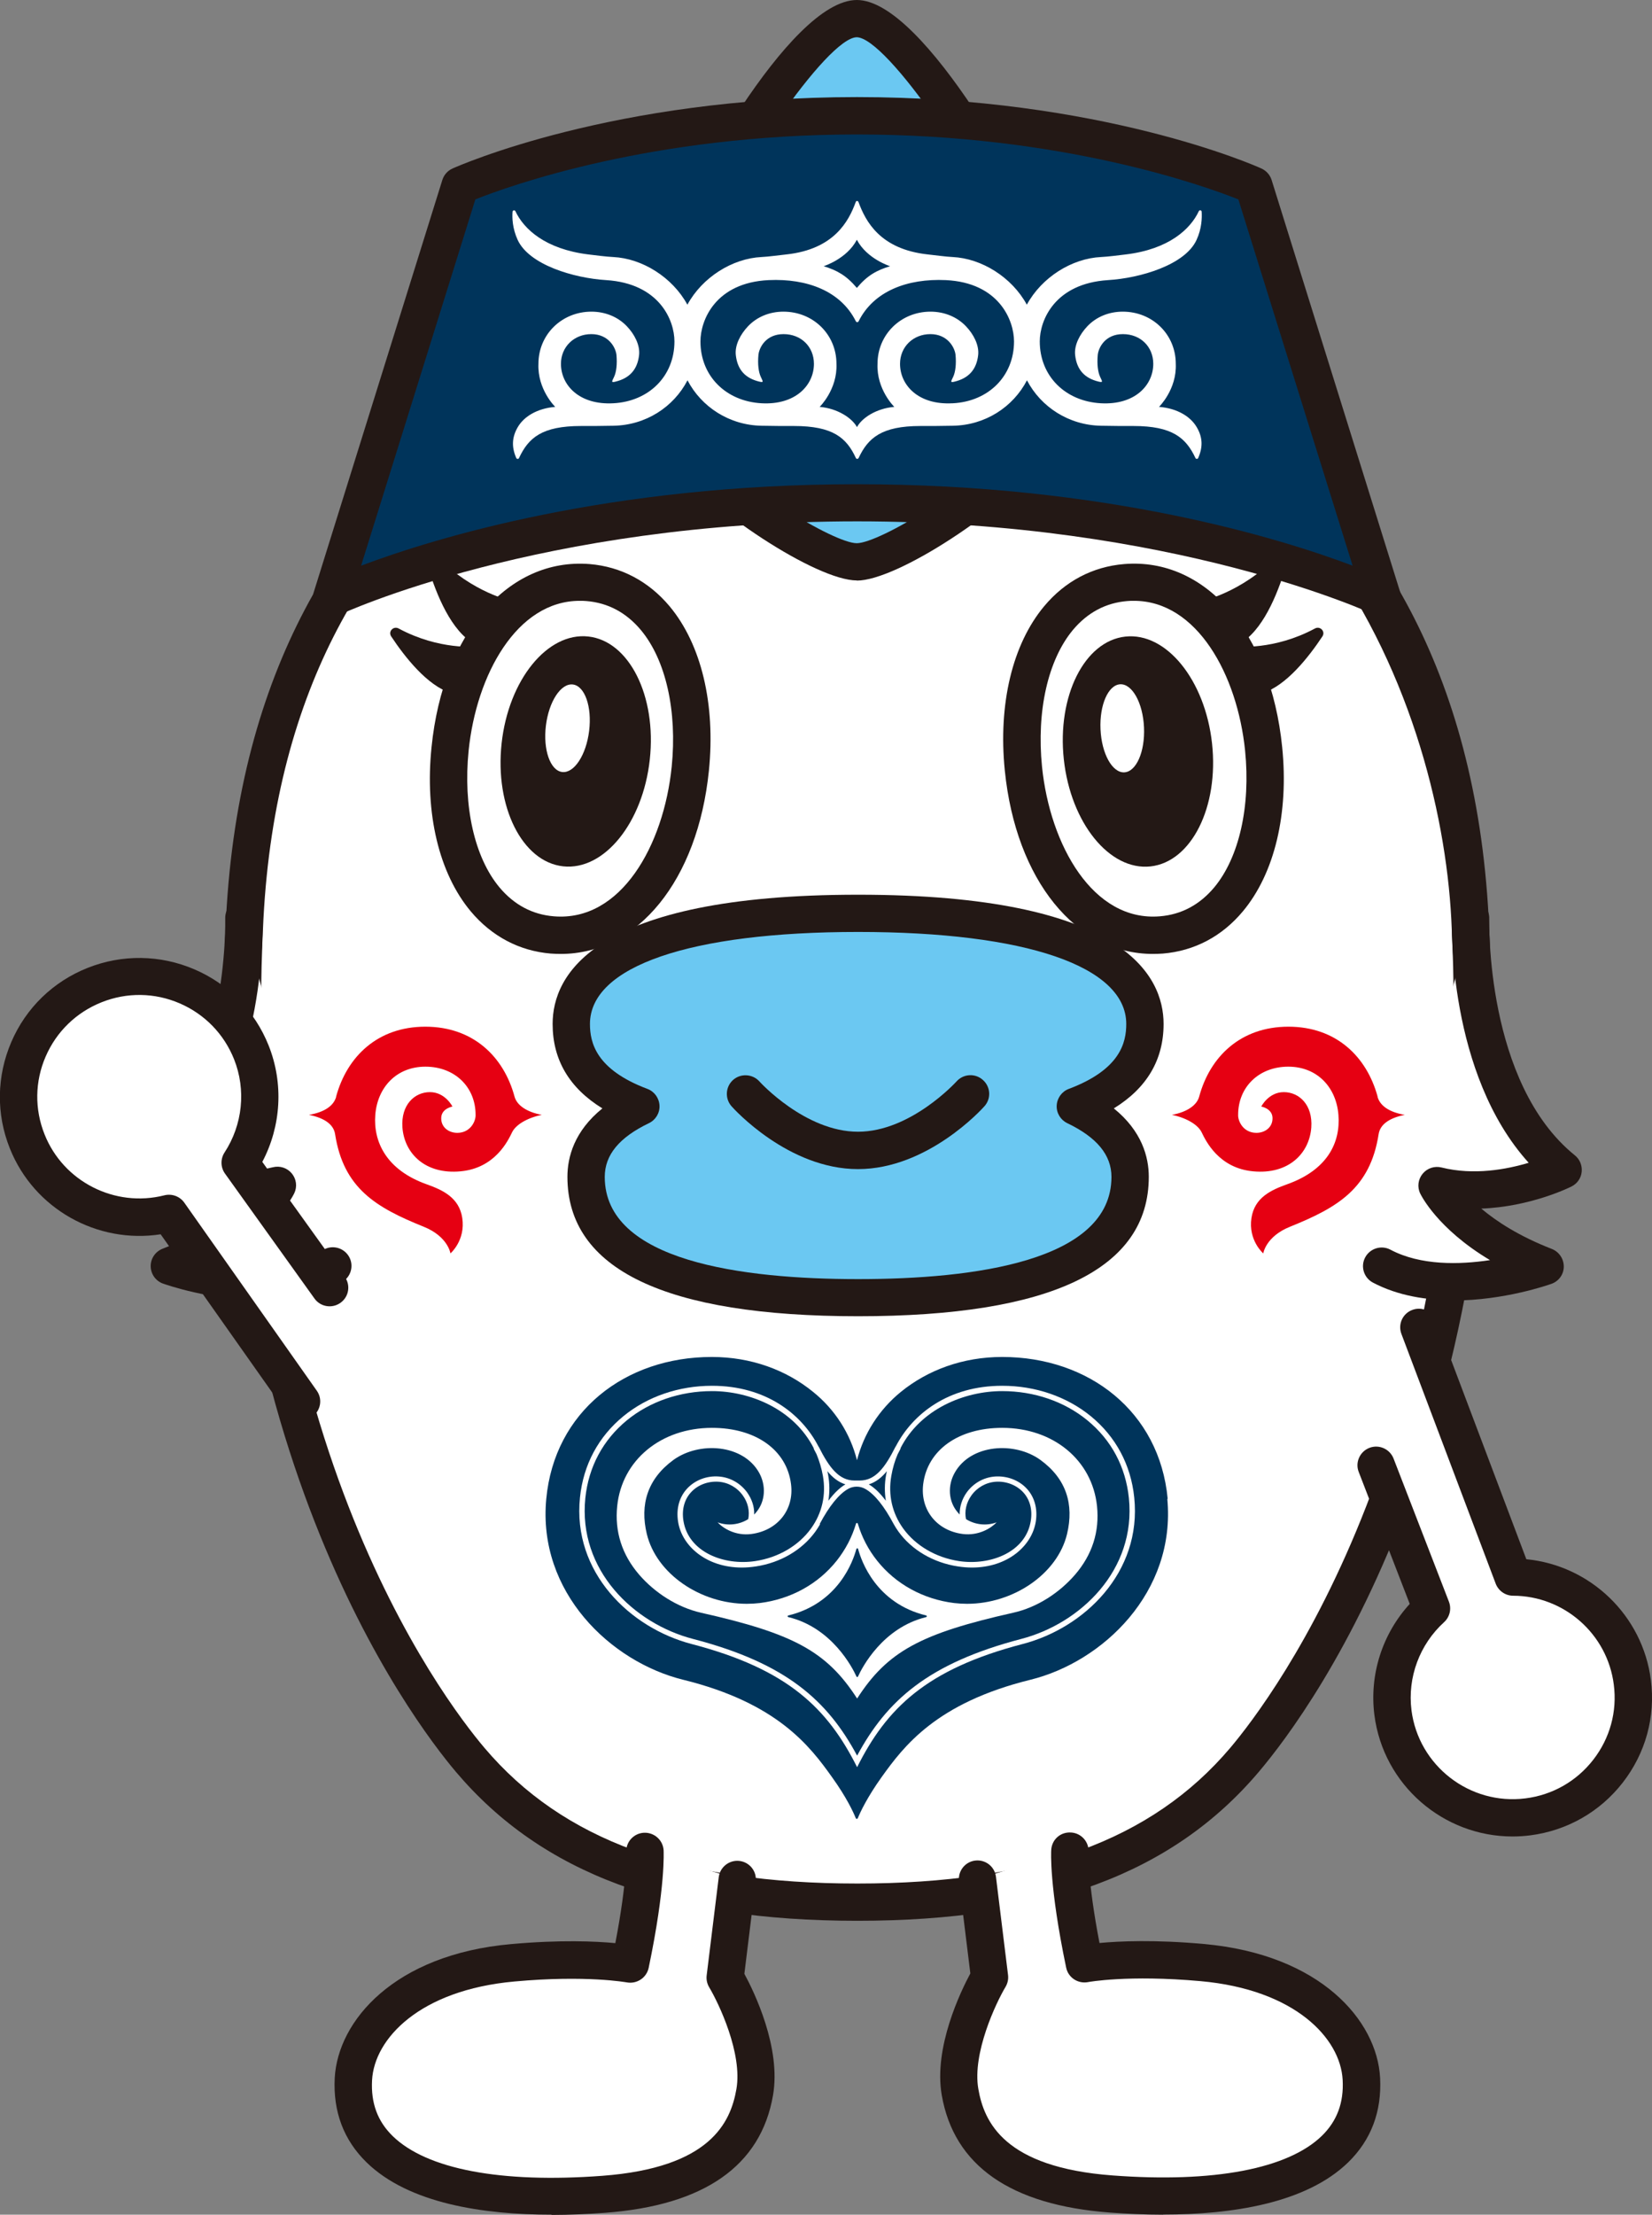 <svg width="97" height="130" viewBox="0 0 97 130" fill="none" xmlns="http://www.w3.org/2000/svg">
<rect x="0" y="0" width="97" height="130" fill="#808080" stroke="none"/>
<g clip-path="url(#clip0_55_1093)">
<path fill-rule="evenodd" clip-rule="evenodd" d="M86.311 53.889C84.82 25.48 62.894 18.119 50.341 18.119C37.789 18.119 15.87 25.48 14.372 53.889C12.867 82.474 23.695 98.69 27.611 103.311C32.762 109.389 40.295 111.656 50.334 111.656C60.373 111.656 67.906 109.389 73.057 103.311C76.973 98.69 87.801 82.474 86.296 53.889H86.311Z" fill="white"/>
<path d="M50.341 112.749C39.316 112.749 31.827 109.972 26.778 104.017C24.243 101.022 11.661 84.536 13.276 53.831C14.803 24.773 37.292 17.025 50.341 17.025C63.391 17.025 85.872 24.78 87.407 53.831C88.064 66.272 86.493 77.758 82.752 87.962C79.472 96.904 75.475 102.166 73.904 104.017C68.856 109.972 61.367 112.749 50.341 112.749ZM50.341 19.212C38.066 19.212 16.907 26.529 15.468 53.947C13.897 83.829 26.011 99.725 28.451 102.604C33.054 108.033 40.01 110.562 50.341 110.562C60.672 110.562 67.628 108.033 72.231 102.604C74.672 99.717 86.786 83.822 85.215 53.947C84.535 41.047 76.425 19.212 50.341 19.212Z" fill="#231815"/>
<path fill-rule="evenodd" clip-rule="evenodd" d="M62.813 108.66C62.813 108.66 62.689 110.57 63.675 115.27C63.675 115.27 66.101 114.797 70.587 115.198C76.805 115.759 79.779 119.104 79.932 122.027C80.225 127.5 73.846 129.424 65.246 128.783C60.008 128.389 57.012 126.509 56.369 122.785C55.858 119.833 58.101 116.058 58.101 116.058L57.385 110.293" fill="white"/>
<path d="M68.3 130C67.219 130 66.16 129.949 65.173 129.876C59.335 129.439 56.011 127.121 55.295 122.974C54.813 120.175 56.413 116.888 56.975 115.839L56.31 110.431C56.237 109.833 56.661 109.287 57.26 109.214C57.859 109.141 58.407 109.564 58.48 110.169L59.189 115.934C59.218 116.174 59.167 116.415 59.043 116.626C58.473 117.581 57.085 120.525 57.443 122.61C57.779 124.57 58.97 127.223 65.327 127.697C71.26 128.142 75.629 127.311 77.623 125.365C78.507 124.497 78.909 123.426 78.836 122.085C78.705 119.643 76.038 116.786 70.485 116.291C66.247 115.912 63.902 116.342 63.88 116.349C63.288 116.458 62.718 116.079 62.601 115.496C61.6 110.701 61.717 108.675 61.725 108.587C61.761 107.982 62.265 107.523 62.894 107.567C63.493 107.603 63.953 108.121 63.916 108.726C63.916 108.755 63.843 110.344 64.559 114.053C65.721 113.944 67.803 113.849 70.697 114.112C77.55 114.731 80.86 118.616 81.035 121.968C81.138 123.943 80.509 125.612 79.165 126.924C76.688 129.337 72.319 129.993 68.3 129.993V130Z" fill="#231815"/>
<path fill-rule="evenodd" clip-rule="evenodd" d="M37.869 108.66C37.869 108.66 37.993 110.57 37.007 115.27C37.007 115.27 34.581 114.797 30.095 115.198C23.877 115.759 20.904 119.104 20.75 122.027C20.458 127.5 26.837 129.424 35.436 128.783C40.675 128.389 43.67 126.509 44.313 122.785C44.825 119.833 42.582 116.058 42.582 116.058L43.298 110.293" fill="white"/>
<path d="M32.389 130C28.371 130 24.002 129.344 21.525 126.932C20.18 125.62 19.552 123.951 19.654 121.976C19.837 118.623 23.147 114.731 29.993 114.119C32.894 113.857 34.969 113.951 36.13 114.061C36.846 110.336 36.773 108.748 36.773 108.733C36.737 108.135 37.197 107.618 37.803 107.581C38.403 107.552 38.921 107.997 38.965 108.602C38.965 108.682 39.089 110.715 38.088 115.511C37.964 116.094 37.394 116.473 36.803 116.364C36.781 116.364 34.435 115.926 30.198 116.313C24.645 116.816 21.978 119.665 21.846 122.107C21.773 123.448 22.168 124.519 23.059 125.387C25.054 127.333 29.416 128.163 35.356 127.719C41.712 127.245 42.896 124.585 43.239 122.632C43.605 120.533 42.209 117.603 41.639 116.648C41.515 116.437 41.464 116.196 41.493 115.956L42.202 110.191C42.275 109.593 42.823 109.163 43.422 109.236C44.021 109.309 44.452 109.855 44.372 110.453L43.707 115.861C44.277 116.91 45.877 120.197 45.388 122.996C44.672 127.136 41.347 129.461 35.509 129.891C34.523 129.964 33.463 130.015 32.382 130.015L32.389 130Z" fill="#231815"/>
<path fill-rule="evenodd" clip-rule="evenodd" d="M61.126 15.969C59.292 11.29 53.176 1.093 50.312 1.093C47.448 1.093 41.478 11.071 39.645 15.75C37.818 20.429 37.029 22.645 39.776 25.953C42.523 29.277 48.485 32.979 50.312 32.979C52.139 32.979 58.101 29.277 60.848 25.953C63.602 22.645 62.959 20.648 61.126 15.969Z" fill="#6BC8F2"/>
<path d="M50.312 34.072C47.959 34.072 41.683 29.984 38.929 26.653C35.714 22.783 36.81 19.992 38.622 15.356C40.076 11.654 46.345 0 50.312 0C54.279 0 60.724 11.945 62.148 15.575C64.041 20.407 64.815 22.9 61.695 26.66C58.948 29.991 52.665 34.08 50.312 34.08V34.072ZM50.312 2.186C48.595 2.186 42.911 10.408 40.66 16.151C38.812 20.888 38.337 22.513 40.616 25.261C43.349 28.562 48.989 31.886 50.305 31.886C51.62 31.886 57.268 28.562 59.993 25.261C62.324 22.455 61.907 20.997 60.095 16.369C57.808 10.539 52.044 2.186 50.297 2.186H50.312Z" fill="#231815"/>
<path fill-rule="evenodd" clip-rule="evenodd" d="M86.355 53.889C86.355 53.889 86.033 64.005 91.783 68.655C91.783 68.655 88.072 70.514 84.382 69.588C84.382 69.588 85.675 72.365 90.716 74.318C90.716 74.318 85.003 76.366 81.123 74.318" fill="white"/>
<path d="M85.346 76.322C83.768 76.322 82.088 76.067 80.612 75.287C80.078 75.003 79.874 74.34 80.159 73.808C80.444 73.276 81.109 73.072 81.642 73.356C83.417 74.296 85.704 74.238 87.487 73.968C84.389 72.117 83.439 70.156 83.388 70.054C83.206 69.675 83.264 69.224 83.534 68.896C83.805 68.568 84.236 68.429 84.645 68.531C86.537 69.005 88.473 68.641 89.759 68.254C85.017 63.021 85.237 54.261 85.251 53.86C85.273 53.255 85.748 52.781 86.384 52.803C86.99 52.825 87.465 53.328 87.443 53.933C87.443 54.028 87.209 63.568 92.47 67.817C92.762 68.05 92.908 68.415 92.872 68.786C92.835 69.158 92.609 69.479 92.273 69.646C92.148 69.712 89.84 70.842 86.976 70.944C87.867 71.694 89.189 72.562 91.118 73.312C91.542 73.48 91.82 73.888 91.82 74.347C91.82 74.806 91.528 75.207 91.096 75.36C90.928 75.419 88.327 76.337 85.354 76.337L85.346 76.322Z" fill="#231815"/>
<path fill-rule="evenodd" clip-rule="evenodd" d="M14.306 53.889C14.306 53.889 14.627 64.005 8.877 68.655C8.877 68.655 12.589 70.514 16.279 69.588C16.279 69.588 14.986 72.365 9.944 74.318C9.944 74.318 15.658 76.366 19.537 74.318" fill="white"/>
<path d="M15.314 76.322C12.341 76.322 9.739 75.404 9.571 75.346C9.14 75.193 8.855 74.784 8.848 74.333C8.841 73.881 9.118 73.465 9.55 73.298C11.471 72.554 12.801 71.68 13.692 70.929C10.828 70.827 8.519 69.69 8.395 69.632C8.059 69.464 7.84 69.143 7.796 68.772C7.752 68.4 7.906 68.035 8.198 67.802C13.451 63.553 13.225 54.013 13.225 53.918C13.203 53.313 13.678 52.81 14.284 52.789C14.869 52.767 15.395 53.24 15.417 53.845C15.431 54.246 15.65 63.007 10.909 68.24C12.202 68.626 14.138 68.99 16.023 68.517C16.432 68.415 16.863 68.553 17.134 68.881C17.404 69.209 17.462 69.653 17.28 70.04C17.229 70.142 16.286 72.102 13.181 73.954C14.971 74.223 17.25 74.281 19.026 73.341C19.559 73.057 20.224 73.261 20.509 73.793C20.794 74.325 20.59 74.989 20.056 75.273C18.58 76.053 16.9 76.308 15.322 76.308L15.314 76.322Z" fill="#231815"/>
<path d="M80.889 64.37C80.246 62.016 78.449 60.266 75.651 60.266C72.852 60.266 71.048 62.016 70.412 64.37C70.273 64.887 69.681 65.281 68.812 65.441C69.696 65.623 70.353 66.039 70.558 66.469C70.792 66.95 71.552 68.575 73.59 68.757C75.643 68.947 76.878 67.722 76.995 66.184C77.09 64.851 76.279 64.107 75.38 64.107C74.482 64.107 74.058 64.953 74.058 64.953C74.058 64.953 74.679 65.062 74.716 65.587C74.752 66.141 74.306 66.498 73.766 66.498C72.991 66.49 72.684 65.805 72.699 65.441C72.699 63.808 73.919 62.613 75.643 62.613C77.368 62.613 78.464 63.852 78.588 65.441C78.719 67.081 77.93 68.677 75.578 69.515C74.642 69.85 73.663 70.288 73.481 71.498C73.283 72.809 74.175 73.575 74.175 73.575C74.175 73.575 74.314 72.584 75.746 72.008C78.551 70.878 80.451 69.756 80.948 66.578C81.028 66.046 81.503 65.638 82.482 65.441C81.547 65.281 81.021 64.894 80.882 64.37H80.889Z" fill="#E60012"/>
<path d="M19.735 64.37C20.378 62.016 22.175 60.266 24.973 60.266C27.772 60.266 29.576 62.016 30.212 64.37C30.351 64.887 30.943 65.281 31.812 65.441C30.928 65.623 30.27 66.039 30.066 66.469C29.832 66.95 29.072 68.575 27.034 68.757C24.981 68.947 23.746 67.722 23.629 66.184C23.534 64.851 24.345 64.107 25.244 64.107C26.142 64.107 26.566 64.953 26.566 64.953C26.566 64.953 25.945 65.062 25.909 65.587C25.872 66.141 26.318 66.498 26.858 66.498C27.633 66.49 27.94 65.805 27.925 65.441C27.925 63.808 26.705 62.613 24.981 62.613C23.256 62.613 22.16 63.852 22.036 65.441C21.912 67.03 22.694 68.677 25.046 69.515C25.982 69.85 26.961 70.288 27.143 71.498C27.341 72.809 26.449 73.575 26.449 73.575C26.449 73.575 26.31 72.584 24.878 72.008C22.073 70.878 20.173 69.756 19.676 66.578C19.596 66.046 19.121 65.638 18.142 65.441C19.077 65.281 19.603 64.894 19.742 64.37H19.735Z" fill="#E60012"/>
<path d="M68.361 54.857C72.241 54.404 74.843 49.415 74.174 43.714C73.505 38.013 69.817 33.759 65.937 34.212C62.058 34.665 59.456 39.654 60.125 45.355C60.794 51.056 64.482 55.31 68.361 54.857Z" fill="white"/>
<path d="M67.694 55.995C63.186 55.995 59.65 51.673 58.999 45.231C58.605 41.331 59.445 37.819 61.308 35.588C62.536 34.116 64.158 33.263 66.006 33.11C70.792 32.717 74.606 37.133 75.285 43.853C75.68 47.752 74.84 51.265 72.977 53.495C71.749 54.968 70.127 55.821 68.278 55.974C68.081 55.988 67.884 55.995 67.687 55.995H67.694ZM66.583 35.268C66.452 35.268 66.32 35.268 66.189 35.282C64.925 35.384 63.851 35.96 62.996 36.98C61.535 38.737 60.855 41.732 61.184 45.005C61.652 49.611 64.18 54.115 68.103 53.787C69.367 53.685 70.441 53.109 71.296 52.089C72.757 50.333 73.437 47.337 73.108 44.065C72.655 39.611 70.281 35.268 66.583 35.268Z" fill="#231815"/>
<path d="M67.553 50.858C69.956 50.596 71.574 47.365 71.167 43.639C70.76 39.914 68.482 37.106 66.079 37.367C63.676 37.628 62.059 40.86 62.465 44.585C62.873 48.311 65.15 51.119 67.553 50.858Z" fill="#231815"/>
<path d="M66.013 45.336C66.718 45.304 67.237 44.121 67.172 42.694C67.108 41.266 66.483 40.135 65.778 40.167C65.072 40.199 64.553 41.382 64.618 42.809C64.683 44.237 65.307 45.368 66.013 45.336Z" fill="white"/>
<path d="M40.506 45.359C41.176 39.658 38.573 34.669 34.694 34.216C30.814 33.762 27.126 38.016 26.457 43.717C25.788 49.418 28.39 54.407 32.27 54.861C36.149 55.314 39.837 51.06 40.506 45.359Z" fill="white"/>
<path d="M32.93 55.995C32.733 55.995 32.535 55.988 32.338 55.974C30.49 55.82 28.868 54.96 27.64 53.495C25.777 51.265 24.937 47.752 25.339 43.853C26.018 37.133 29.847 32.731 34.618 33.11C36.466 33.263 38.088 34.123 39.316 35.588C41.179 37.819 42.019 41.331 41.625 45.231C40.974 51.673 37.438 55.995 32.93 55.995ZM34.041 35.268C30.344 35.268 27.969 39.611 27.516 44.065C27.187 47.33 27.859 50.332 29.328 52.089C30.183 53.109 31.257 53.685 32.521 53.787C36.466 54.115 38.972 49.611 39.44 45.005C39.769 41.74 39.097 38.737 37.628 36.98C36.773 35.96 35.699 35.384 34.435 35.282C34.304 35.268 34.172 35.268 34.041 35.268Z" fill="#231815"/>
<path d="M38.154 44.581C38.562 40.855 36.944 37.624 34.541 37.362C32.138 37.101 29.86 39.91 29.453 43.635C29.046 47.36 30.664 50.592 33.067 50.853C35.47 51.114 37.748 48.306 38.154 44.581Z" fill="#231815"/>
<path fill-rule="evenodd" clip-rule="evenodd" d="M72.998 37.651L70.529 35.29C70.529 35.29 72.874 34.816 74.957 32.673C75.219 32.396 75.68 32.651 75.57 33.016C75.139 34.532 74.306 36.755 72.998 37.651Z" fill="#231815"/>
<path fill-rule="evenodd" clip-rule="evenodd" d="M74.138 40.683L72.64 37.95C72.64 37.95 74.81 38.183 77.207 36.893C77.514 36.725 77.843 37.068 77.645 37.359C76.849 38.562 75.519 40.26 74.131 40.683H74.138Z" fill="#231815"/>
<path fill-rule="evenodd" clip-rule="evenodd" d="M27.625 37.651L30.095 35.29C30.095 35.29 27.75 34.816 25.667 32.673C25.404 32.396 24.944 32.651 25.054 33.016C25.485 34.532 26.318 36.755 27.625 37.651Z" fill="#231815"/>
<path fill-rule="evenodd" clip-rule="evenodd" d="M26.479 40.683L27.976 37.95C27.976 37.95 25.806 38.183 23.41 36.893C23.103 36.725 22.774 37.068 22.971 37.359C23.768 38.562 25.098 40.26 26.486 40.683H26.479Z" fill="#231815"/>
<path d="M34.592 42.902C34.766 41.484 34.338 40.265 33.637 40.179C32.936 40.094 32.227 41.175 32.054 42.593C31.881 44.012 32.308 45.231 33.009 45.316C33.71 45.401 34.419 44.321 34.592 42.902Z" fill="white"/>
<path d="M73.605 10.896C73.605 10.896 64.523 6.807 50.312 6.807C36.101 6.807 27.019 10.896 27.019 10.896L19.464 35.107C19.464 35.107 31.213 29.525 50.312 29.525C69.411 29.525 81.16 35.107 81.16 35.107L73.605 10.896Z" fill="#00345B"/>
<path d="M19.464 36.193C19.209 36.193 18.946 36.106 18.748 35.924C18.419 35.639 18.288 35.188 18.419 34.772L25.974 10.561C26.069 10.262 26.281 10.021 26.573 9.89C26.953 9.722 36.035 5.699 50.319 5.699C64.603 5.699 73.685 9.715 74.065 9.89C74.35 10.021 74.569 10.262 74.664 10.561L82.219 34.772C82.351 35.188 82.219 35.639 81.89 35.924C81.562 36.208 81.094 36.273 80.699 36.084C80.582 36.026 68.914 30.603 50.327 30.603C31.739 30.603 20.064 36.026 19.947 36.084C19.793 36.157 19.632 36.193 19.479 36.193H19.464ZM27.911 11.705L21.203 33.205C25.485 31.594 35.75 28.424 50.312 28.424C64.874 28.424 75.139 31.587 79.421 33.205L72.713 11.705C70.741 10.918 62.368 7.893 50.312 7.893C38.257 7.893 29.876 10.918 27.911 11.705Z" fill="#231815"/>
<path d="M68.052 23.884C68.052 23.884 69.104 22.863 69.038 21.355C69.038 19.634 67.672 18.294 65.926 18.294C65.108 18.294 64.37 18.6 63.843 19.154C63.398 19.627 63.069 20.254 63.127 20.83C63.222 21.719 63.697 22.2 64.494 22.397C64.793 22.47 64.72 22.397 64.596 22.12C64.465 21.843 64.406 21.376 64.457 20.83C64.501 20.407 64.888 19.613 65.933 19.613C66.978 19.613 67.716 20.363 67.716 21.355C67.716 22.608 66.642 23.782 64.64 23.672C62.55 23.556 61.052 22.076 61.052 20.043C61.052 18.789 61.937 16.639 65.064 16.442C66.949 16.326 69.586 15.553 70.258 14.081C70.565 13.418 70.58 12.791 70.558 12.427C70.558 12.339 70.427 12.31 70.39 12.397C69.9 13.447 68.636 14.627 66.116 14.934C65.758 14.977 65.027 15.072 64.654 15.087C62.937 15.167 61.169 16.275 60.292 17.885C59.416 16.275 57.64 15.167 55.931 15.087C55.558 15.072 54.827 14.97 54.469 14.934C51.671 14.627 50.823 12.988 50.407 11.858C50.378 11.778 50.268 11.778 50.246 11.858C49.837 12.98 48.982 14.627 46.184 14.934C45.826 14.97 45.095 15.072 44.722 15.087C43.005 15.167 41.237 16.275 40.361 17.885C39.484 16.275 37.708 15.167 35.999 15.087C35.626 15.072 34.895 14.977 34.537 14.934C32.017 14.62 30.753 13.447 30.263 12.397C30.227 12.317 30.102 12.339 30.095 12.427C30.066 12.791 30.088 13.41 30.395 14.081C31.074 15.553 33.705 16.326 35.59 16.442C38.709 16.639 39.601 18.789 39.601 20.043C39.601 22.083 38.096 23.563 36.013 23.672C34.011 23.782 32.937 22.608 32.937 21.355C32.937 20.363 33.705 19.613 34.72 19.613C35.736 19.613 36.152 20.407 36.196 20.83C36.247 21.376 36.189 21.843 36.057 22.12C35.926 22.397 35.86 22.477 36.159 22.397C36.949 22.2 37.431 21.712 37.526 20.83C37.584 20.254 37.255 19.62 36.81 19.154C36.284 18.6 35.538 18.294 34.727 18.294C32.981 18.294 31.615 19.642 31.615 21.355C31.549 22.863 32.601 23.884 32.601 23.884C31.549 23.971 30.767 24.445 30.402 25.072C30.066 25.647 30.022 26.223 30.314 26.886C30.343 26.952 30.446 26.959 30.475 26.886C31.03 25.698 31.819 25.006 34.114 25.006C34.888 25.006 35.231 25.006 36.013 24.991C37.913 24.962 39.55 23.898 40.368 22.324C41.186 23.891 42.83 24.962 44.722 24.991C45.504 25.006 45.848 25.006 46.622 25.006C48.909 25.006 49.706 25.698 50.254 26.886C50.283 26.952 50.378 26.952 50.414 26.886C50.969 25.706 51.759 25.006 54.045 25.006C54.82 25.006 55.163 25.006 55.945 24.991C57.845 24.962 59.481 23.898 60.3 22.324C61.118 23.891 62.762 24.962 64.654 24.991C65.436 25.006 65.78 25.006 66.554 25.006C68.848 25.006 69.637 25.706 70.193 26.886C70.222 26.952 70.324 26.952 70.353 26.886C70.646 26.223 70.609 25.647 70.266 25.072C69.9 24.445 69.119 23.971 68.067 23.884H68.052ZM50.312 14.074C50.904 15.203 52.263 15.626 52.263 15.626C51.474 15.867 50.926 16.165 50.312 16.901C49.691 16.165 49.143 15.867 48.361 15.626C48.361 15.626 49.72 15.203 50.312 14.074ZM55.923 23.672C53.921 23.782 52.847 22.608 52.847 21.355C52.847 20.363 53.614 19.613 54.63 19.613C55.646 19.613 56.062 20.407 56.106 20.83C56.157 21.376 56.099 21.843 55.967 22.12C55.836 22.397 55.77 22.477 56.069 22.397C56.858 22.2 57.341 21.712 57.436 20.83C57.494 20.254 57.165 19.62 56.72 19.154C56.194 18.6 55.448 18.294 54.637 18.294C52.891 18.294 51.525 19.642 51.525 21.355C51.459 22.863 52.511 23.884 52.511 23.884C51.459 23.971 50.604 24.532 50.319 25.072C50.034 24.54 49.172 23.971 48.127 23.884C48.127 23.884 49.179 22.863 49.114 21.355C49.114 19.634 47.747 18.294 46.001 18.294C45.183 18.294 44.445 18.6 43.919 19.154C43.473 19.627 43.144 20.254 43.203 20.83C43.298 21.719 43.773 22.2 44.569 22.397C44.869 22.47 44.796 22.397 44.671 22.12C44.54 21.843 44.481 21.376 44.533 20.83C44.576 20.407 44.964 19.613 46.008 19.613C47.053 19.613 47.791 20.363 47.791 21.355C47.791 22.608 46.717 23.782 44.715 23.672C42.626 23.556 41.128 22.076 41.128 20.043C41.128 18.789 42.012 16.588 45.139 16.442C47.389 16.34 49.369 17.084 50.254 18.862C50.29 18.928 50.378 18.928 50.414 18.862C51.298 17.084 53.286 16.34 55.529 16.442C58.649 16.588 59.54 18.789 59.54 20.043C59.54 22.083 58.035 23.563 55.953 23.672H55.923Z" fill="white"/>
<path d="M50.283 90.921C50.093 91.642 49.223 94.113 46.286 94.827C46.235 94.842 46.235 94.907 46.286 94.922C48.851 95.541 50.056 97.895 50.29 98.413C50.305 98.449 50.363 98.449 50.378 98.413C50.612 97.895 51.817 95.549 54.382 94.922C54.433 94.907 54.433 94.842 54.382 94.827C51.437 94.113 50.575 91.635 50.385 90.921C50.37 90.87 50.305 90.87 50.29 90.921H50.283Z" fill="#00345B"/>
<path d="M48.639 88.093C48.975 87.648 49.304 87.328 49.64 87.131C49.216 86.999 48.873 86.715 48.58 86.358C48.595 86.431 48.61 86.497 48.624 86.57C48.719 87.087 48.719 87.604 48.639 88.093Z" fill="#00345B"/>
<path d="M48.157 89.463C48.076 89.609 47.981 89.754 47.879 89.9C47.097 90.986 45.826 91.73 44.386 91.948C44.102 91.992 43.824 92.014 43.561 92.014C41.457 92.014 40.025 90.731 39.813 89.31C39.696 88.559 39.886 87.874 40.346 87.378C40.806 86.883 41.5 86.613 42.217 86.671C42.874 86.722 43.48 87.065 43.875 87.612C44.153 88.005 44.299 88.457 44.284 88.902C44.328 88.858 44.364 88.814 44.401 88.77C44.949 88.122 44.986 87.196 44.576 86.453C43.634 84.762 41.047 84.602 39.535 85.702C38.023 86.81 37.562 88.311 37.979 90.046C38.549 92.393 41.135 94.142 43.846 94.142C44.102 94.142 44.357 94.127 44.606 94.098C46.425 93.872 48.032 92.99 49.128 91.613C49.647 90.957 50.027 90.228 50.261 89.441C50.275 89.383 50.356 89.383 50.37 89.441C50.604 90.228 50.984 90.964 51.503 91.613C52.599 92.99 54.206 93.872 56.026 94.098C56.281 94.127 56.537 94.142 56.785 94.142C59.496 94.142 62.09 92.393 62.653 90.046C63.069 88.311 62.616 86.81 61.096 85.702C59.591 84.602 56.997 84.762 56.055 86.453C55.638 87.196 55.675 88.122 56.23 88.77C56.267 88.814 56.31 88.858 56.347 88.902C56.34 88.457 56.479 88.005 56.756 87.612C57.151 87.065 57.75 86.722 58.415 86.671C59.131 86.621 59.825 86.883 60.285 87.378C60.745 87.874 60.935 88.559 60.819 89.31C60.599 90.731 59.175 92.014 57.07 92.014C56.807 92.014 56.53 91.992 56.245 91.948C54.805 91.73 53.534 90.986 52.752 89.9C52.65 89.762 52.562 89.616 52.475 89.463C51.912 88.406 51.357 87.714 50.823 87.408C50.502 87.218 50.1 87.218 49.779 87.408C49.245 87.721 48.69 88.406 48.127 89.463H48.157Z" fill="#00345B"/>
<path d="M63.843 83.37C62.492 82.262 60.716 81.657 58.846 81.657C56.61 81.657 54.046 82.714 52.877 85.002C52.877 85.024 52.877 85.046 52.862 85.068C52.811 85.163 52.76 85.265 52.709 85.36C52.541 85.746 52.416 86.169 52.336 86.628C52.139 87.743 52.38 88.814 53.03 89.718C53.761 90.731 54.959 91.431 56.311 91.635C58.159 91.912 60.249 91.103 60.526 89.259C60.629 88.61 60.468 88.013 60.073 87.59C59.679 87.167 59.072 86.934 58.459 86.978C57.889 87.021 57.37 87.313 57.034 87.787C56.734 88.209 56.625 88.705 56.72 89.171C57.253 89.507 57.925 89.579 58.517 89.361C58.188 89.711 57.458 90.155 56.544 90.046C55.003 89.856 54.024 88.625 54.206 87.123C54.455 85.112 56.281 83.814 58.846 83.814C61.842 83.814 64.128 85.702 64.413 88.406C64.567 89.9 64.136 91.256 63.127 92.429C62.214 93.486 60.906 94.353 59.489 94.667C54.068 95.884 52.109 96.933 50.327 99.703C48.544 96.933 46.578 95.884 41.164 94.667C39.754 94.346 38.439 93.486 37.526 92.429C36.517 91.256 36.086 89.9 36.24 88.406C36.517 85.702 38.812 83.814 41.807 83.814C44.379 83.814 46.199 85.112 46.447 87.123C46.637 88.625 45.651 89.849 44.109 90.046C43.196 90.163 42.465 89.718 42.136 89.361C42.728 89.579 43.4 89.507 43.934 89.171C44.029 88.705 43.919 88.202 43.619 87.787C43.283 87.313 42.764 87.021 42.195 86.978C41.581 86.934 40.974 87.16 40.58 87.59C40.185 88.013 40.025 88.61 40.127 89.259C40.412 91.103 42.494 91.912 44.343 91.635C45.702 91.431 46.893 90.731 47.623 89.718C48.273 88.814 48.515 87.743 48.317 86.628C48.237 86.176 48.105 85.753 47.945 85.36C47.894 85.265 47.842 85.163 47.791 85.068C47.784 85.046 47.777 85.024 47.777 85.002C46.608 82.714 44.043 81.657 41.807 81.657C39.93 81.657 38.154 82.269 36.81 83.37C35.407 84.522 34.559 86.103 34.369 87.932C33.931 92.167 37.219 95.301 40.689 96.204C46.184 97.633 48.595 99.834 50.327 103.055C52.066 99.834 54.477 97.64 59.964 96.204C63.434 95.301 66.722 92.167 66.284 87.932C66.094 86.103 65.254 84.522 63.843 83.37Z" fill="#00345B"/>
<path d="M52.014 88.093C51.934 87.604 51.934 87.087 52.029 86.57C52.044 86.504 52.058 86.431 52.073 86.358C51.781 86.715 51.437 86.999 51.013 87.131C51.349 87.328 51.678 87.648 52.014 88.093Z" fill="#00345B"/>
<path d="M68.563 87.983C68.081 82.853 63.931 79.653 58.846 79.653C56.537 79.653 54.477 80.418 52.898 81.701C51.612 82.75 50.721 84.15 50.319 85.717C49.925 84.15 49.033 82.743 47.74 81.701C46.162 80.418 44.109 79.653 41.793 79.653C36.707 79.653 32.557 82.853 32.075 87.983C31.556 93.457 35.853 97.553 40.12 98.602C45.651 99.965 47.565 102.509 48.858 104.324C49.706 105.504 50.107 106.372 50.246 106.721C50.268 106.78 50.349 106.78 50.37 106.721C50.509 106.379 50.911 105.512 51.759 104.324C53.059 102.509 54.966 99.965 60.497 98.602C64.764 97.553 69.053 93.45 68.541 87.983H68.563ZM60.044 96.503C54.367 97.983 52.051 100.293 50.327 103.733C48.602 100.3 46.286 97.983 40.609 96.503C37.007 95.563 33.595 92.305 34.055 87.896C34.252 85.979 35.137 84.332 36.605 83.129C38.008 81.978 39.856 81.344 41.807 81.344C44.956 81.344 47.061 82.984 48.054 84.9C48.062 84.908 48.069 84.922 48.076 84.93C48.69 86.147 49.26 86.905 50.173 86.905H50.48C51.401 86.905 51.963 86.147 52.577 84.93C52.577 84.915 52.592 84.908 52.599 84.9C53.593 82.984 55.697 81.344 58.846 81.344C60.797 81.344 62.638 81.978 64.048 83.129C65.517 84.332 66.401 85.986 66.598 87.896C67.058 92.313 63.646 95.57 60.044 96.503Z" fill="#00345B"/>
<path fill-rule="evenodd" clip-rule="evenodd" d="M63.135 64.938C65.838 63.925 67.219 62.358 67.219 60.106C67.219 56.207 61.754 53.612 50.378 53.612C39.002 53.612 33.536 56.207 33.536 60.106C33.536 62.358 34.917 63.925 37.621 64.938C35.473 65.966 34.406 67.372 34.406 69.078C34.406 73.698 39.674 76.169 50.378 76.169C61.082 76.169 66.35 73.706 66.35 69.078C66.35 67.372 65.283 65.973 63.135 64.938Z" fill="#6BC8F2"/>
<path d="M50.385 77.262C39.06 77.262 33.317 74.507 33.317 69.078C33.317 67.919 33.719 66.396 35.37 65.062C33.427 63.867 32.448 62.205 32.448 60.106C32.448 57.271 34.779 52.519 50.385 52.519C65.992 52.519 68.322 57.271 68.322 60.106C68.322 62.205 67.343 63.867 65.4 65.062C67.051 66.396 67.453 67.919 67.453 69.078C67.453 74.507 61.71 77.262 50.385 77.262ZM50.385 54.705C40.521 54.705 34.64 56.724 34.64 60.106C34.64 61.199 34.99 62.781 38.015 63.918C38.424 64.071 38.702 64.457 38.724 64.894C38.746 65.332 38.498 65.74 38.103 65.929C36.357 66.767 35.509 67.795 35.509 69.085C35.509 74.041 43.597 75.083 50.385 75.083C57.173 75.083 65.261 74.041 65.261 69.085C65.261 67.802 64.413 66.767 62.667 65.929C62.273 65.74 62.024 65.332 62.046 64.894C62.068 64.457 62.346 64.071 62.755 63.918C65.78 62.781 66.13 61.199 66.13 60.106C66.13 56.724 60.241 54.705 50.385 54.705Z" fill="#231815"/>
<path d="M50.378 68.626C46.286 68.626 43.086 65.091 42.954 64.938C42.553 64.486 42.596 63.794 43.042 63.393C43.495 62.992 44.189 63.036 44.591 63.48C44.613 63.51 47.28 66.432 50.378 66.432C53.476 66.432 56.135 63.51 56.164 63.48C56.566 63.029 57.26 62.985 57.713 63.393C58.166 63.794 58.21 64.486 57.801 64.938C57.669 65.091 54.469 68.626 50.378 68.626Z" fill="#231815"/>
<path fill-rule="evenodd" clip-rule="evenodd" d="M19.362 75.594L14.109 68.269C15.329 66.41 15.658 64.013 14.766 61.79C13.32 58.16 9.199 56.389 5.568 57.832C1.929 59.275 0.153 63.386 1.6 67.008C2.93 70.346 6.525 72.102 9.922 71.242L17.703 82.284" fill="white"/>
<path d="M17.703 83.37C17.36 83.37 17.017 83.21 16.805 82.903L9.433 72.452C5.706 73.028 1.995 70.965 0.577 67.409C-0.234 65.383 -0.197 63.167 0.665 61.163C1.527 59.158 3.127 57.613 5.151 56.812C7.175 56.01 9.403 56.039 11.413 56.899C13.422 57.759 14.971 59.355 15.775 61.374C16.659 63.597 16.513 66.097 15.402 68.203L20.246 74.952C20.597 75.44 20.487 76.125 19.99 76.475C19.501 76.825 18.814 76.716 18.463 76.22L13.21 68.888C12.947 68.524 12.94 68.028 13.181 67.656C14.248 66.024 14.46 63.976 13.743 62.176C13.152 60.696 12.019 59.53 10.55 58.896C9.082 58.262 7.453 58.24 5.969 58.831C4.486 59.421 3.317 60.55 2.682 62.015C2.046 63.48 2.024 65.106 2.616 66.585C3.719 69.362 6.744 70.9 9.652 70.164C10.09 70.054 10.558 70.222 10.821 70.594L18.602 81.635C18.953 82.131 18.829 82.809 18.339 83.159C18.149 83.29 17.93 83.355 17.711 83.355L17.703 83.37Z" fill="#231815"/>
<path fill-rule="evenodd" clip-rule="evenodd" d="M80.802 86.008L84.053 94.412C82.409 95.906 81.488 98.15 81.788 100.519C82.278 104.389 85.821 107.13 89.701 106.641C93.581 106.153 96.328 102.618 95.838 98.748C95.385 95.184 92.346 92.59 88.839 92.575L83.3 77.911" fill="white"/>
<path d="M88.81 107.8C84.754 107.8 81.225 104.783 80.699 100.665C80.4 98.289 81.167 95.906 82.775 94.149L79.779 86.402C79.56 85.841 79.845 85.207 80.407 84.988C80.97 84.769 81.605 85.053 81.825 85.615L85.076 94.018C85.237 94.441 85.127 94.915 84.791 95.221C83.352 96.532 82.636 98.464 82.877 100.388C83.293 103.653 86.303 105.978 89.569 105.563C91.155 105.366 92.572 104.557 93.551 103.296C94.531 102.035 94.962 100.468 94.757 98.887C94.384 95.92 91.842 93.675 88.846 93.668C88.393 93.668 87.984 93.384 87.823 92.961L82.285 78.297C82.073 77.729 82.358 77.102 82.928 76.891C83.49 76.679 84.126 76.964 84.338 77.532L89.621 91.525C93.376 91.89 96.452 94.82 96.934 98.617C97.212 100.782 96.62 102.917 95.283 104.637C93.946 106.357 92.01 107.458 89.847 107.734C89.504 107.778 89.153 107.8 88.817 107.8H88.81Z" fill="#231815"/>
</g>
<defs>
<clipPath id="clip0_55_1093">
<rect width="97" height="130" fill="white"/>
</clipPath>
</defs>
</svg>
